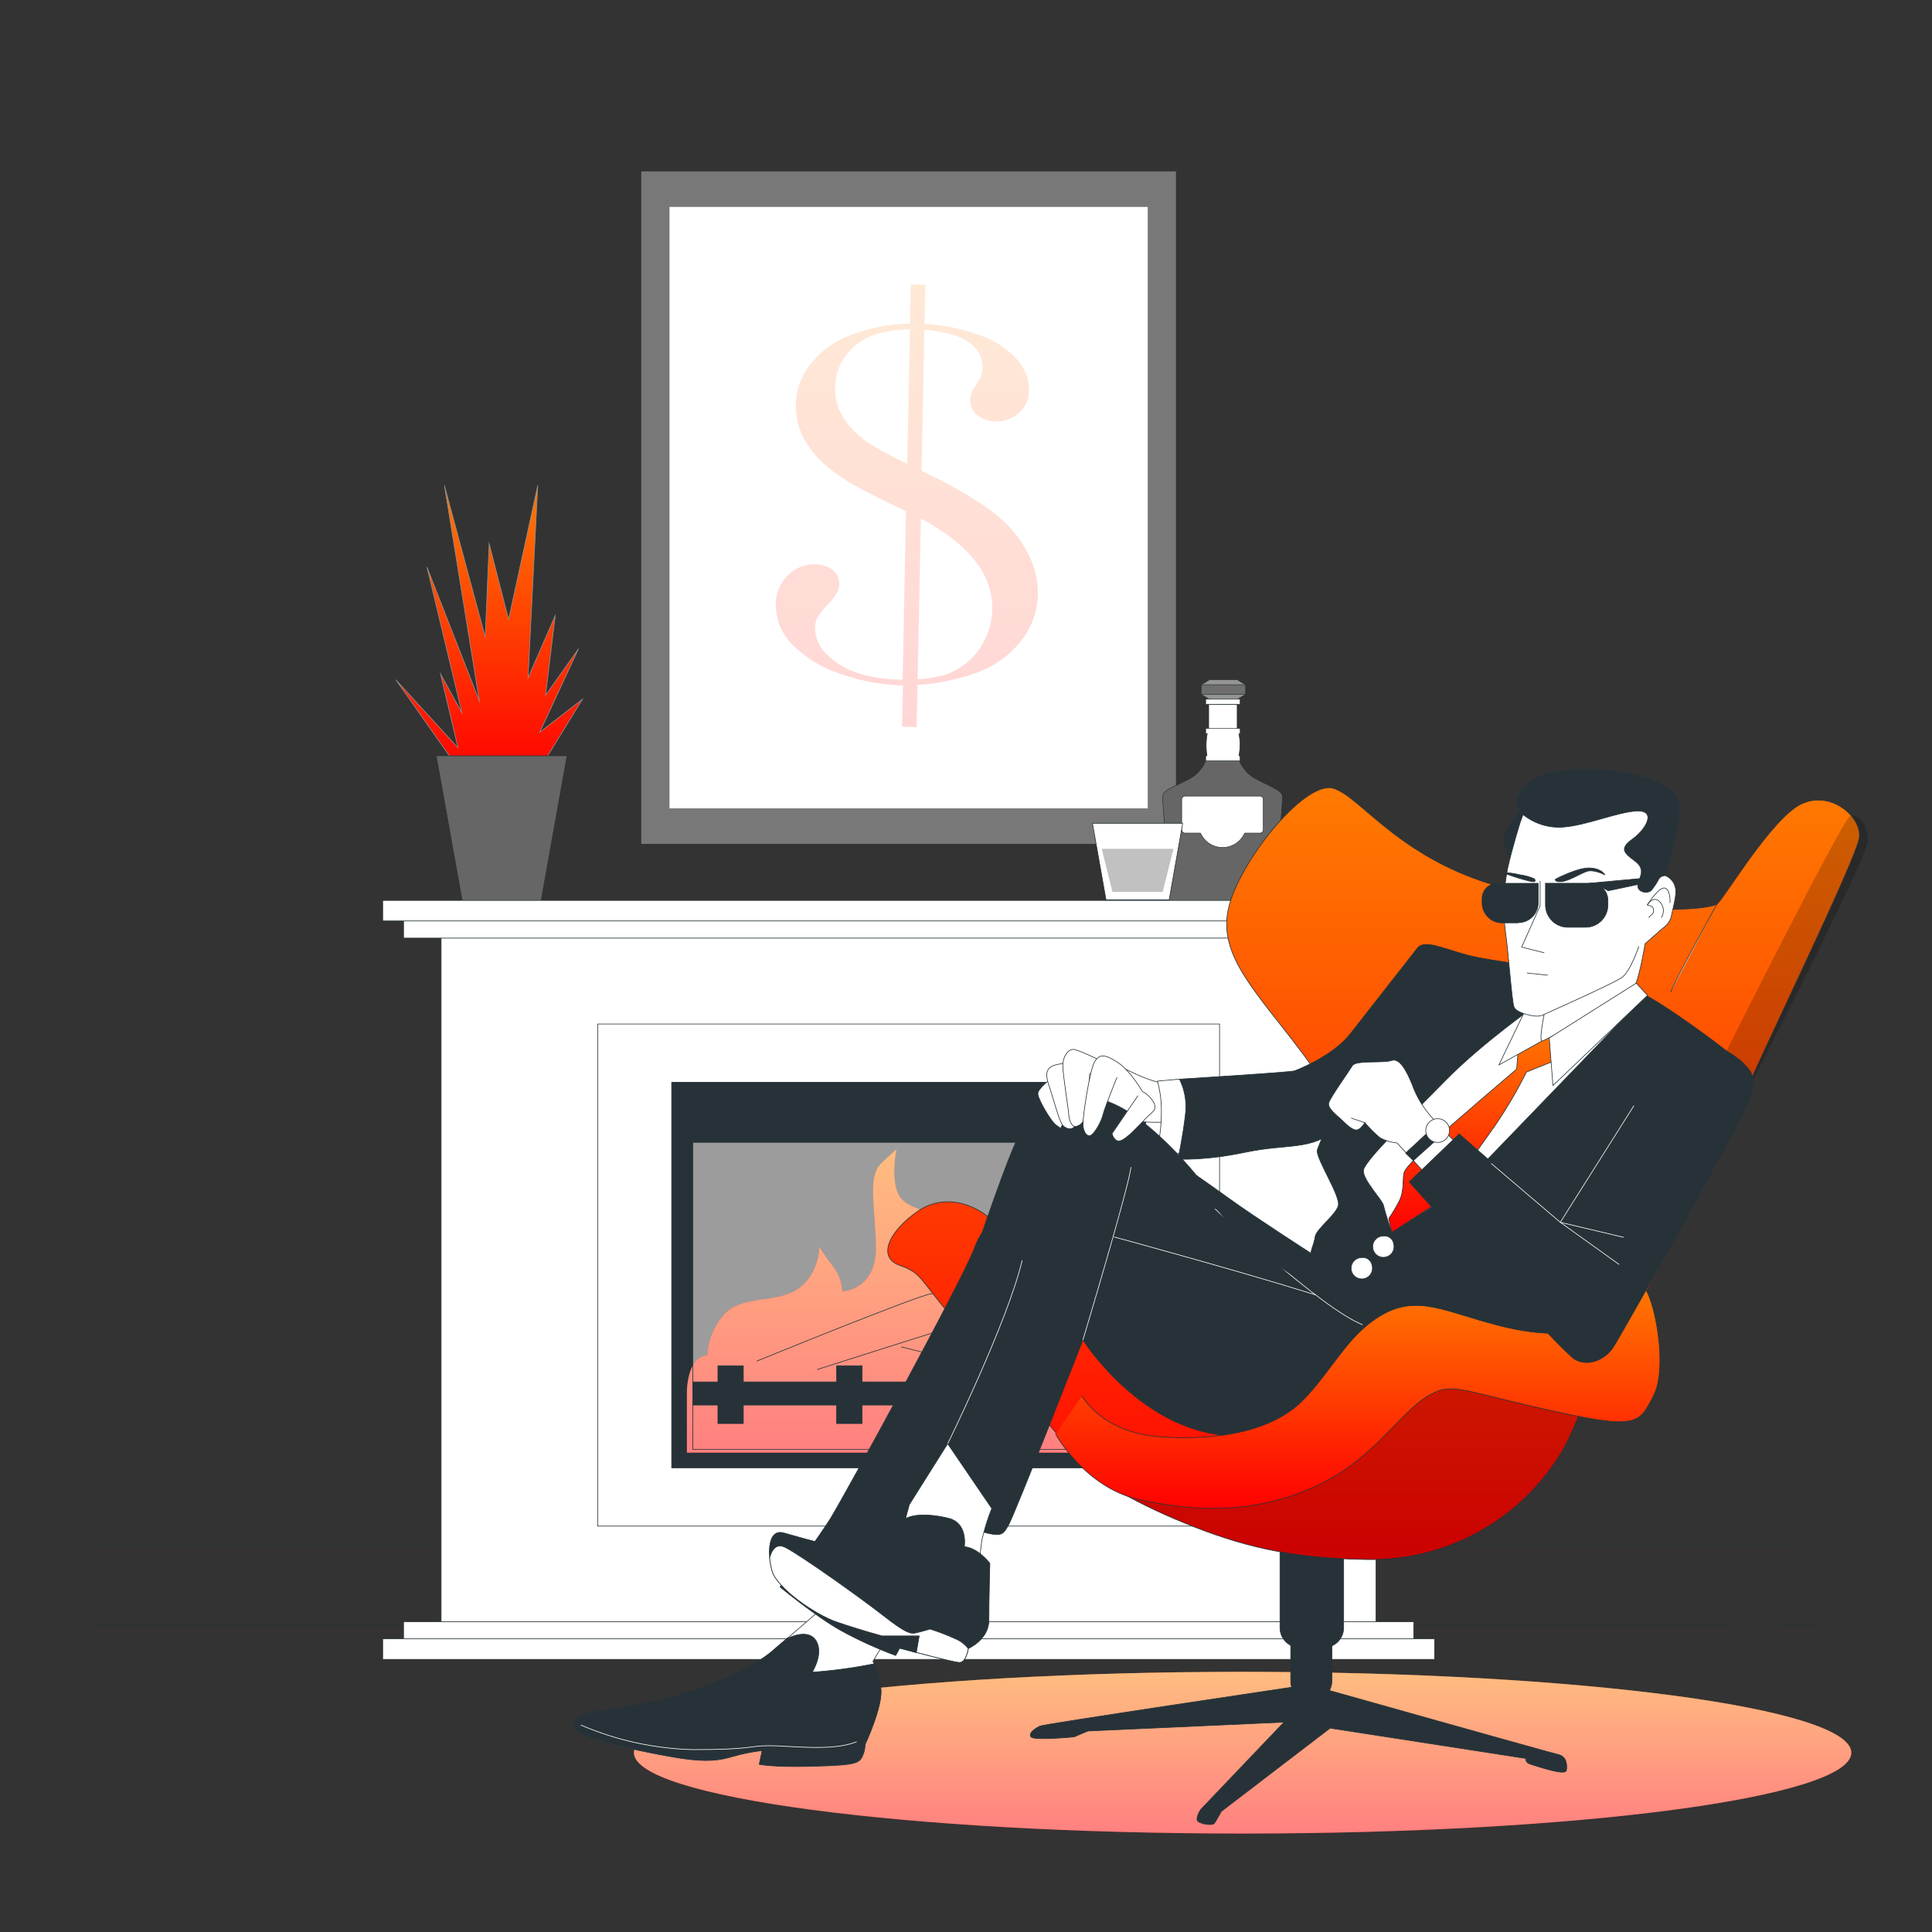 <?xml version="1.0" encoding="UTF-8"?> <svg xmlns="http://www.w3.org/2000/svg" width="3019" height="3019" viewBox="0 0 3019 3019" fill="none"><rect x="0" y="0" width="3019" height="3019" fill="#333333" stroke="none"/> <path d="M1837.59 267.806H1002.07V1318.75H1837.59V267.806Z" fill="#787878"></path> <path d="M1793.44 323.362H1046.21V1263.2H1793.44V323.362Z" fill="white"></path> <g opacity="0.4"> <path opacity="0.4" d="M1421.96 505.708L1423.12 444.517L1445.87 444.95L1444.65 506.214C1476.41 507.85 1507.71 514.583 1537.34 526.153C1557.44 533.812 1575.41 546.203 1589.71 562.276C1601.62 575.593 1608.12 592.887 1607.92 610.752C1607.93 617.259 1606.54 623.693 1603.86 629.623C1601.19 635.553 1597.27 640.844 1592.39 645.141C1582.3 654.299 1569.01 659.103 1555.4 658.506C1545.17 658.596 1535.23 655.122 1527.29 648.681C1523.73 645.976 1520.86 642.462 1518.93 638.429C1517 634.396 1516.05 629.961 1516.17 625.49C1516.3 619.419 1517.97 613.481 1521.01 608.224L1530.4 593.124C1534.58 585.138 1536.18 576.058 1535.01 567.124C1533.83 558.19 1529.93 549.836 1523.83 543.203C1514.46 533.717 1502.74 526.886 1489.87 523.408C1475.05 519.197 1459.86 516.462 1444.5 515.244L1440.09 735.591L1445.15 738.12C1504.92 767.018 1547.04 793.508 1571.51 817.589C1587.17 832.801 1599.93 850.747 1609.15 870.545C1617.69 888.605 1622.04 908.363 1621.86 928.341C1621.49 954.599 1612.44 979.997 1596.14 1000.59C1578.54 1023.2 1555.01 1040.49 1528.16 1050.51C1497.79 1061.6 1466 1068.29 1433.74 1070.37L1432.44 1136.04L1409.68 1135.61L1410.91 1071.17C1378.27 1070.35 1345.97 1064.4 1315.18 1053.54C1286.29 1044.68 1259.99 1028.94 1238.53 1007.67C1230.09 999.343 1223.41 989.405 1218.89 978.445C1214.37 967.485 1212.11 955.727 1212.23 943.873C1212.2 935.581 1213.83 927.366 1217.01 919.711C1220.2 912.056 1224.89 905.116 1230.8 899.298C1236.39 893.501 1243.14 888.948 1250.61 885.935C1258.08 882.923 1266.1 881.519 1274.15 881.815C1284.06 881.606 1293.74 884.85 1301.53 890.99C1304.8 893.669 1307.4 897.077 1309.12 900.941C1310.84 904.805 1311.63 909.017 1311.43 913.242C1311.43 922.417 1304.78 933.398 1292.06 946.258C1286.58 951.766 1281.73 957.873 1277.62 964.463C1274.96 969.393 1273.57 974.903 1273.57 980.502C1273.65 995.816 1279.81 1010.47 1290.69 1021.25C1303.9 1034.92 1320.28 1045.11 1338.37 1050.94C1360.34 1058.16 1383.31 1061.87 1406.43 1061.92H1410.47L1415.67 798.878L1386.78 785.007C1359.76 771.858 1339.17 760.973 1325.01 752.352C1311.45 744.162 1298.68 734.73 1286.86 724.177C1257.39 696.916 1242.94 666.26 1243.52 632.209C1243.97 610.634 1251.12 589.733 1263.96 572.39C1277.86 553.338 1296.45 538.206 1317.93 528.465C1350.65 513.745 1386.08 505.995 1421.96 505.708ZM1421.96 514.594C1402.59 514.668 1383.35 517.689 1364.89 523.552C1347.74 529.6 1332.79 540.647 1321.97 555.268C1311.07 569.645 1305.06 587.144 1304.85 605.189C1304.52 627.424 1312.54 648.974 1327.32 665.586C1335.69 675.542 1345.42 684.273 1356.22 691.522C1374.47 702.833 1393.33 713.132 1412.71 722.371L1417.7 724.899L1421.96 514.594ZM1433.88 1061.34C1446.83 1060.77 1459.68 1058.88 1472.24 1055.71C1482.03 1052.91 1491.37 1048.72 1499.98 1043.28C1515.15 1033.75 1527.59 1020.46 1536.11 1004.7C1545.24 988.601 1550.21 970.473 1550.56 951.965C1551.62 898.022 1514.46 850.798 1439.08 810.293L1433.88 1061.34Z" fill="url(#paint0_linear)"></path> </g> <path d="M1933.24 1062.07H1890.11L1877.03 1070.09V1085.04L1890.11 1092.99H1933.24L1946.32 1085.04V1070.09L1933.24 1062.07Z" fill="#949494" stroke="#263238" stroke-width="0.889" stroke-linecap="round" stroke-linejoin="round"></path> <path d="M1946.32 1070.09H1877.03V1085.04H1946.32V1070.09Z" fill="#6E6E6E" stroke="#263238" stroke-width="0.889" stroke-linecap="round" stroke-linejoin="round"></path> <path d="M1937.86 1092.55H1884.04V1100.5H1937.86V1092.55Z" fill="white" stroke="#263238" stroke-width="0.889" stroke-linecap="round" stroke-linejoin="round"></path> <path d="M1933.24 1100.93H1888.74V1184.74H1933.24V1100.93Z" fill="white" stroke="#263238" stroke-width="0.889" stroke-linecap="round" stroke-linejoin="round"></path> <path d="M1992.26 1390.06C1991.82 1388.93 1991.67 1387.72 1991.83 1386.52C1993.42 1370.55 2005.12 1253.73 2003.82 1244.12C2002.52 1234.51 1986.91 1230.11 1964.01 1217.9C1950.9 1211.53 1940.81 1200.27 1935.91 1186.54L1927.46 1182.79H1893.5L1884.98 1186.54C1880.07 1200.27 1869.98 1211.53 1856.87 1217.9C1833.97 1230.11 1818.51 1233.79 1817.07 1244.12C1815.62 1254.45 1827.47 1370.55 1829.06 1386.52C1829.21 1387.72 1829.06 1388.93 1828.63 1390.06L1825.01 1400.39C1824.48 1401.94 1824.42 1403.61 1824.85 1405.2C1825.27 1406.78 1826.16 1408.2 1827.4 1409.28V1409.28C1828.88 1410.57 1830.78 1411.28 1832.74 1411.3H1988.14C1990.11 1411.28 1992.01 1410.57 1993.49 1409.28C1994.73 1408.2 1995.61 1406.78 1996.04 1405.2C1996.46 1403.61 1996.41 1401.94 1995.87 1400.39L1992.26 1390.06Z" fill="#666666" stroke="#263238" stroke-width="0.889" stroke-linecap="round" stroke-linejoin="round"></path> <path d="M1968.85 1243.98H1851.75C1851.06 1243.98 1850.39 1244.11 1849.75 1244.37C1849.12 1244.64 1848.55 1245.02 1848.07 1245.5C1847.58 1245.99 1847.2 1246.56 1846.94 1247.19C1846.68 1247.82 1846.54 1248.5 1846.54 1249.18V1296.65C1846.54 1297.33 1846.68 1298.01 1846.94 1298.64C1847.2 1299.27 1847.58 1299.84 1848.07 1300.32C1848.55 1300.81 1849.12 1301.19 1849.75 1301.45C1850.39 1301.71 1851.06 1301.85 1851.75 1301.85H1875.88C1878.83 1308.55 1883.67 1314.25 1889.81 1318.25C1895.95 1322.25 1903.12 1324.38 1910.44 1324.38C1917.77 1324.38 1924.94 1322.25 1931.08 1318.25C1937.21 1314.25 1942.06 1308.55 1945.01 1301.85H1968.85C1970.23 1301.85 1971.56 1301.3 1972.53 1300.32C1973.51 1299.35 1974.06 1298.03 1974.06 1296.65V1249.18C1974.06 1247.8 1973.51 1246.48 1972.53 1245.5C1971.56 1244.53 1970.23 1243.98 1968.85 1243.98Z" fill="white" stroke="#263238" stroke-width="0.889" stroke-linecap="round" stroke-linejoin="round"></path> <path d="M1937.86 1138.43H1884.04V1146.38H1886.5C1884.36 1157.83 1884.24 1169.56 1886.13 1181.05H1884.04V1189H1937.86V1181.05H1935.91C1938.25 1169.61 1938.25 1157.82 1935.91 1146.38H1938.01L1937.86 1138.43Z" fill="white" stroke="#263238" stroke-width="0.889" stroke-linecap="round" stroke-linejoin="round"></path> <path d="M1826.97 1406.02H1728.28L1707.11 1286.46H1848.13L1826.97 1406.02Z" fill="white" stroke="#263238" stroke-linecap="round" stroke-linejoin="round"></path> <path opacity="0.4" d="M1816.85 1393.74H1738.39L1721.56 1326.34H1833.68L1816.85 1393.74Z" fill="#666666"></path> <path d="M712.732 1195.94L618.524 1062.21L715.766 1168.56L688.385 1053.11L721.835 1113.87L667.145 886.005L749.143 1095.66L694.454 758.421L758.246 995.384L764.387 849.522L794.73 968.076L840.316 758.421L825.145 1059.18L867.625 962.007L852.453 1086.56L904.109 1013.59L843.351 1144.28L910.177 1092.63L837.282 1211.11L709.698 1214.14L712.732 1195.94Z" fill="url(#paint1_linear)" stroke="#919191" stroke-miterlimit="10"></path> <path d="M845.229 1409.64H722.558L681.667 1181.05H886.12L845.229 1409.64Z" fill="#666666" stroke="#263238" stroke-linecap="round" stroke-linejoin="round"></path> <path d="M2778.79 2539.26H2837.67" stroke="#263238" stroke-linecap="round" stroke-linejoin="round"></path> <path d="M150.161 2539.26H2703.95" stroke="#263238" stroke-linecap="round" stroke-linejoin="round"></path> <path d="M150.161 2413.62H2806.1" stroke="#263238" stroke-linecap="round" stroke-linejoin="round"></path> <path d="M2150.26 1448.43H689.324V2536.44H2150.26V1448.43Z" fill="white" stroke="#263238" stroke-linecap="round" stroke-linejoin="round"></path> <path d="M1905.71 1600.15H933.945V2384.73H1905.71V1600.15Z" fill="white" stroke="#263238" stroke-linecap="round" stroke-linejoin="round"></path> <path d="M1790.12 1691.18H1049.54V2293.7H1790.12V1691.18Z" fill="#263238" stroke="#263238" stroke-linecap="round" stroke-linejoin="round"></path> <path d="M1757.18 1720.07H1082.55V2264.8H1757.18V1720.07Z" fill="#9C9C9C"></path> <path d="M1105.38 2117.85C1106.5 2093.21 1116.51 2069.8 1133.56 2051.97C1161.81 2023.79 1212.59 2036.94 1246.48 2014.33C1280.36 1991.71 1280.29 1948.51 1280.29 1948.51C1280.29 1948.51 1289.75 1963.54 1302.9 1980.52C1310.95 1991.44 1315.53 2004.53 1316.05 2018.08C1316.05 2018.08 1370.59 2016.21 1368.72 1946.63C1366.84 1877.06 1355.57 1837.54 1378.18 1816.59L1400.72 1795.93C1400.72 1795.93 1391.33 1842.96 1404.48 1867.38C1417.63 1891.8 1455.05 1888.11 1511.69 1923.88C1568.33 1959.64 1566.23 2006.6 1566.23 2006.6C1570.48 1991.89 1575.52 1977.42 1581.33 1963.25C1588.56 1946.34 1588.56 1914.34 1588.56 1914.34C1588.56 1914.34 1595.78 1953.86 1628.08 1974.59C1660.37 1995.33 1684.5 2006.52 1686.38 2032.89C1688.26 2059.26 1688.26 2070.53 1688.26 2070.53L1708.99 2025.38C1708.99 2025.38 1710.87 2021.62 1729.65 2044.16C1748.44 2066.7 1765.7 2126.96 1765.7 2126.96V2269.93H1073.38V2174.28C1073.38 2174.28 1073.38 2119.73 1105.38 2117.85Z" fill="url(#paint2_linear)"></path> <path opacity="0.5" d="M1105.38 2117.85C1106.5 2093.21 1116.51 2069.8 1133.56 2051.97C1161.81 2023.79 1212.59 2036.94 1246.48 2014.33C1280.36 1991.71 1280.29 1948.51 1280.29 1948.51C1280.29 1948.51 1289.75 1963.54 1302.9 1980.52C1310.95 1991.44 1315.53 2004.53 1316.05 2018.08C1316.05 2018.08 1370.59 2016.21 1368.72 1946.63C1366.84 1877.06 1355.57 1837.54 1378.18 1816.59L1400.72 1795.93C1400.72 1795.93 1391.33 1842.96 1404.48 1867.38C1417.63 1891.8 1455.05 1888.11 1511.69 1923.88C1568.33 1959.64 1566.23 2006.6 1566.23 2006.6C1570.48 1991.89 1575.52 1977.42 1581.33 1963.25C1588.56 1946.34 1588.56 1914.34 1588.56 1914.34C1588.56 1914.34 1595.78 1953.86 1628.08 1974.59C1660.37 1995.33 1684.5 2006.52 1686.38 2032.89C1688.26 2059.26 1688.26 2070.53 1688.26 2070.53L1708.99 2025.38C1708.99 2025.38 1710.87 2021.62 1729.65 2044.16C1748.44 2066.7 1765.7 2126.96 1765.7 2126.96V2269.93H1073.38V2174.28C1073.38 2174.28 1073.38 2119.73 1105.38 2117.85Z" fill="white"></path> <path d="M1182.47 2126.96C1182.47 2126.96 1430.85 2025.38 1455.27 2021.62C1479.68 2017.87 1491.39 2032.89 1492.91 2042.29C1494.42 2051.68 1494.78 2072.41 1485.68 2074.29C1476.58 2076.17 1276.82 2140.1 1276.82 2140.1" stroke="#263238" stroke-miterlimit="10"></path> <path d="M1489.15 2083.97L1649.03 2127.25" stroke="#263238" stroke-miterlimit="10"></path> <path d="M1408.23 2104.63L1588.85 2149.79" stroke="#263238" stroke-miterlimit="10"></path> <path d="M1757.18 1720.07H1082.55V2264.8H1757.18V1720.07Z" stroke="#263238" stroke-linecap="round" stroke-linejoin="round"></path> <path d="M1757.18 1720.07H1082.55V1785.09H1757.18V1720.07Z" fill="#263238" stroke="#263238" stroke-linecap="round" stroke-linejoin="round"></path> <path d="M2209.07 1430.88H630.59V1465.92H2209.07V1430.88Z" fill="white" stroke="#263238" stroke-linecap="round" stroke-linejoin="round"></path> <path d="M2241.65 1407.04H598.008V1439.11H2241.65V1407.04Z" fill="white" stroke="#263238" stroke-linecap="round" stroke-linejoin="round"></path> <path d="M630.589 2569.1H2209.07V2534.06H630.589V2569.1Z" fill="white" stroke="#263238" stroke-linecap="round" stroke-linejoin="round"></path> <path d="M598.006 2592.94H2241.65V2560.86H598.006V2592.94Z" fill="white" stroke="#263238" stroke-linecap="round" stroke-linejoin="round"></path> <path d="M1757.18 2159.47H1082.55V2195.59H1757.18V2159.47Z" fill="#263238" stroke="#263238" stroke-linecap="round" stroke-linejoin="round"></path> <path d="M1161.59 2134.18H1121.85V2224.49H1161.59V2134.18Z" fill="#263238" stroke="#263238" stroke-linecap="round" stroke-linejoin="round"></path> <path d="M1347.04 2134.18H1307.31V2224.49H1347.04V2134.18Z" fill="#263238" stroke="#263238" stroke-linecap="round" stroke-linejoin="round"></path> <path d="M1532.42 2134.18H1492.69V2224.49H1532.42V2134.18Z" fill="#263238" stroke="#263238" stroke-linecap="round" stroke-linejoin="round"></path> <path d="M1717.88 2134.18H1678.14V2224.49H1717.88V2134.18Z" fill="#263238" stroke="#263238" stroke-linecap="round" stroke-linejoin="round"></path> <path d="M1941.76 2865.15C2467.08 2865.15 2892.94 2808.58 2892.94 2738.8C2892.94 2669.01 2467.08 2612.44 1941.76 2612.44C1416.44 2612.44 990.586 2669.01 990.586 2738.8C990.586 2808.58 1416.44 2865.15 1941.76 2865.15Z" fill="url(#paint3_linear)"></path> <path opacity="0.5" d="M1941.76 2865.15C2467.08 2865.15 2892.94 2808.58 2892.94 2738.8C2892.94 2669.01 2467.08 2612.44 1941.76 2612.44C1416.44 2612.44 990.586 2669.01 990.586 2738.8C990.586 2808.58 1416.44 2865.15 1941.76 2865.15Z" fill="white"></path> <path d="M2032.21 2634.48C2032.21 2634.48 1630.96 2694.15 1624.82 2697.26C1618.68 2700.36 1606.47 2707.95 1611.03 2714.09C1615.58 2720.23 1678.43 2714.09 1678.43 2714.09L1700.1 2704.92L2006.42 2691.12L1876.38 2827.44C1876.38 2827.44 1867.21 2841.24 1871.76 2845.79C1876.31 2850.34 1894.73 2853.45 1897.84 2848.9C1900.94 2844.35 1908.53 2830.48 1908.53 2830.48L2078.52 2700.44L2384.91 2747.9C2384.91 2747.9 2381.81 2754.04 2392.57 2757.15C2403.34 2760.26 2446.18 2775.5 2447.69 2766.32C2449.21 2757.15 2447.69 2744.65 2435.41 2741.83C2423.13 2739.01 2062.77 2637.51 2062.77 2637.51L2032.21 2634.48Z" fill="#263238" stroke="#263238" stroke-linecap="round" stroke-linejoin="round"></path> <path d="M2052.51 2522.64H2045.58C2029.74 2522.64 2016.9 2535.48 2016.9 2551.32V2627.18C2016.9 2643.02 2029.74 2655.86 2045.58 2655.86H2052.51C2068.35 2655.86 2081.2 2643.02 2081.2 2627.18V2551.32C2081.2 2535.48 2068.35 2522.64 2052.51 2522.64Z" fill="#263238" stroke="#263238" stroke-linecap="round" stroke-linejoin="round"></path> <path d="M2000.06 2401.49H2099.62V2543.59C2099.62 2551.79 2096.36 2559.66 2090.56 2565.46C2084.76 2571.26 2076.9 2574.51 2068.7 2574.51H2031.06C2022.86 2574.51 2014.99 2571.26 2009.19 2565.46C2003.39 2559.66 2000.14 2551.79 2000.14 2543.59V2401.49H2000.06Z" fill="#263238" stroke="#263238" stroke-linecap="round" stroke-linejoin="round"></path> <path d="M2481 2185.69C2465.39 2211.05 2457.16 2240.31 2441.91 2266.17C2410.59 2319.37 2365.63 2363.24 2311.67 2393.25C2257.72 2423.26 2196.74 2438.33 2135.02 2436.89C2015.52 2435.3 1937.43 2415.21 1851.67 2380.17C1765.92 2345.14 1696.92 2305.11 1667.88 2262.27C1638.84 2219.43 1534.45 2112.51 1485.46 2055.51C1436.48 1998.51 1441.03 1989.62 1405.99 1977.34C1370.96 1965.06 1387.64 1925.32 1433.59 1893.1C1479.54 1860.88 1533.15 1885.44 1557.64 1914.77C1582.13 1944.1 1652.64 1979.14 1747.57 2031.16C1842.5 2083.18 1958.96 2095.53 2032.43 2072.56C2105.9 2049.58 2130.47 1974.52 2132.06 1896.42C2133.64 1818.33 2109.01 1744.71 2037.05 1648.26C1965.1 1551.81 1903.83 1495.1 1919.15 1421.63C1934.47 1348.16 2038.57 1219.34 2083 1231.7C2127.43 1244.05 2190.21 1349.6 2363.31 1390.64C2536.41 1431.67 2671.15 1422.79 2683.43 1412.31C2695.71 1401.83 2769.18 1277.57 2815.13 1256.12C2861.08 1234.66 2908.54 1275.98 2905.51 1308.21C2902.48 1340.43 2741.37 1667.98 2720.2 1724.62C2699.03 1781.26 2505.71 2145.88 2505.71 2145.88L2481 2185.69Z" fill="url(#paint4_linear)"></path> <path opacity="0.2" d="M2481.79 2184.75C2413.74 2178.54 2347.49 2124.14 2244.4 2120.82C2123.53 2116.91 2022.17 2319.63 1862.37 2319.63C1795.71 2320.29 1730.13 2302.81 1672.65 2269.06C1704 2309.52 1770.18 2347.09 1851.67 2380.54C1937.43 2415.79 2015.52 2435.66 2135.02 2437.25C2196.76 2438.71 2257.78 2423.66 2311.76 2393.65C2365.73 2363.64 2410.72 2319.75 2442.06 2266.53C2457.3 2240.67 2465.54 2211.41 2481.14 2186.05L2481.79 2184.75Z" fill="black"></path> <path opacity="0.2" d="M2688.63 1660.76C2688.63 1660.76 2879.65 1278.8 2891.35 1274.9C2903.05 1271 2918.59 1286.6 2918.59 1313.84C2918.59 1341.08 2720.2 1724.62 2720.2 1724.62L2688.63 1660.76Z" fill="black"></path> <path d="M2481 2185.69C2465.39 2211.05 2457.16 2240.31 2441.91 2266.17C2410.59 2319.37 2365.63 2363.24 2311.67 2393.25C2257.72 2423.26 2196.74 2438.33 2135.02 2436.89C2015.52 2435.3 1937.43 2415.21 1851.67 2380.17C1765.92 2345.14 1696.92 2305.11 1667.88 2262.27C1638.84 2219.43 1534.45 2112.51 1485.46 2055.51C1436.48 1998.51 1441.03 1989.62 1405.99 1977.34C1370.96 1965.06 1387.64 1925.32 1433.59 1893.1C1479.54 1860.88 1533.15 1885.44 1557.64 1914.77C1582.13 1944.1 1652.64 1979.14 1747.57 2031.16C1842.5 2083.18 1958.96 2095.53 2032.43 2072.56C2105.9 2049.58 2130.47 1974.52 2132.06 1896.42C2133.64 1818.33 2109.01 1744.71 2037.05 1648.26C1965.1 1551.81 1903.83 1495.1 1919.15 1421.63C1934.47 1348.16 2038.57 1219.34 2083 1231.7C2127.43 1244.05 2190.21 1349.6 2363.31 1390.64C2536.41 1431.67 2671.15 1422.79 2683.43 1412.31C2695.71 1401.83 2769.18 1277.57 2815.13 1256.12C2861.08 1234.66 2908.54 1275.98 2905.51 1308.21C2902.48 1340.43 2741.37 1667.98 2720.2 1724.62C2699.03 1781.26 2505.71 2145.88 2505.71 2145.88L2481 2185.69Z" stroke="#263238" stroke-linecap="round" stroke-linejoin="round"></path> <path d="M2683.21 1412.17C2683.21 1412.17 2614.29 1537.8 2610.97 1550.01Z" fill="white"></path> <path d="M2683.21 1412.17C2683.21 1412.17 2614.29 1537.8 2610.97 1550.01" stroke="#263238" stroke-linecap="round" stroke-linejoin="round"></path> <path d="M1814.76 1691.68C1814.76 1691.68 1806.3 1691.68 1782.61 1681.78C1758.91 1671.89 1745.04 1661.05 1724.81 1660.11C1704.58 1659.17 1652.06 1702.95 1652.06 1726.72C1652.06 1750.49 1730.88 1751.21 1757.75 1752.01C1784.63 1752.8 1815.19 1755.04 1821.26 1752.8C1827.33 1750.56 1826.68 1695 1822.05 1693.05C1819.82 1691.85 1817.27 1691.37 1814.76 1691.68Z" fill="white" stroke="#263238" stroke-linecap="round" stroke-linejoin="round"></path> <path d="M1843.08 1686.26L1808.62 1689.37C1813.25 1706.06 1815.33 1723.35 1814.76 1740.66C1814.63 1761.63 1811.79 1782.49 1806.3 1802.72L1852.25 1801.93C1852.25 1801.93 1873.92 1748.32 1873.92 1726.07C1873.92 1703.82 1843.08 1686.26 1843.08 1686.26Z" fill="white" stroke="#263238" stroke-linecap="round" stroke-linejoin="round"></path> <path d="M2215.28 1481.09C2215.28 1481.09 2137.18 1580.64 2110.38 1615.1C2083.58 1649.56 2029.18 1671.02 2023.04 1673.33C2016.9 1675.64 1843.08 1686.33 1843.08 1686.33C1851.64 1703.64 1854.83 1723.12 1852.25 1742.25C1848.42 1775.99 1840.76 1811.17 1840.76 1811.17C1840.76 1811.17 1880.64 1814.28 1946.46 1800.48C2012.27 1786.68 2049.84 1798.17 2088.13 1764.36C2126.42 1730.55 2197.65 1555.28 2211.45 1524.65C2225.25 1494.02 2232.11 1475.02 2215.28 1481.09Z" fill="#263238" stroke="#263238" stroke-linecap="round" stroke-linejoin="round"></path> <path d="M1298.57 2501.19C1298.57 2501.19 1254.14 2539.48 1208.19 2579.28C1162.24 2619.09 1067.31 2649.79 1015.22 2660.49C963.133 2671.18 904.976 2675.8 900.352 2684.98C895.729 2694.15 891.177 2707.95 930.984 2718.72C974.869 2730.71 1019.36 2740.36 1064.28 2747.61C1105.6 2753.75 1125.54 2750.72 1145.41 2744.58C1160.47 2740.36 1175.83 2737.29 1191.35 2735.4L1186.8 2757.08C1186.8 2757.08 1208.48 2761.63 1266.27 2760.11C1324.07 2758.59 1339.82 2757.08 1345.74 2747.83C1349.61 2741.25 1351.7 2733.78 1351.81 2726.16C1351.81 2726.16 1379.41 2666.41 1376.37 2638.81C1375.12 2623.87 1370.94 2609.31 1364.09 2595.97L1398.12 2539.48L1298.57 2501.19Z" fill="white" stroke="#263238" stroke-linecap="round" stroke-linejoin="round"></path> <path d="M1376.45 2639.03C1375.11 2625.5 1371.6 2612.28 1366.04 2599.87C1334.07 2606.36 1301.71 2610.76 1269.16 2613.02C1269.16 2613.02 1287.58 2584.12 1275.3 2563.97C1263.02 2543.81 1232.46 2559.41 1232.46 2559.41H1230.58L1207.9 2578.99C1161.95 2618.87 1067.02 2649.5 1014.93 2660.2C962.844 2670.89 904.687 2675.51 900.063 2684.69C895.439 2693.86 890.888 2707.66 930.695 2718.43C974.58 2730.42 1019.07 2740.07 1063.99 2747.32C1105.31 2753.46 1125.25 2750.43 1145.12 2744.29C1160.18 2740.07 1175.54 2737 1191.07 2735.11L1186.51 2756.79C1186.51 2756.79 1208.19 2761.34 1265.98 2759.82C1323.78 2758.31 1339.53 2756.79 1345.45 2747.54C1349.32 2740.96 1351.41 2733.5 1351.52 2725.87C1351.52 2725.87 1379.77 2666.63 1376.45 2639.03Z" fill="#263238" stroke="#263238" stroke-linecap="round" stroke-linejoin="round"></path> <path d="M908.01 2695.74C963.716 2719.7 1023.52 2732.7 1084.14 2734.03C1177.56 2734.03 1168.38 2727.89 1202.12 2727.89C1235.86 2727.89 1301.67 2737.06 1338.37 2721.75" stroke="white" stroke-linecap="round" stroke-linejoin="round"></path> <path d="M1557.42 1914.56C1557.42 1914.56 1539.07 1905.38 1522.24 1951.33C1505.4 1997.28 1325.87 2326.57 1296.98 2374.03C1273.13 2410.83 1247.05 2446.13 1218.88 2479.73C1218.88 2479.73 1274 2525.68 1315.33 2548.65C1342.47 2563.42 1370.65 2576.22 1399.64 2586.94C1399.64 2586.94 1500.78 2403.15 1549.69 2306.7C1598.6 2210.25 1690.64 2049.37 1690.64 2049.37C1690.64 2049.37 1713.61 2001.9 1652.35 1955.95C1591.09 1910 1557.42 1914.56 1557.42 1914.56Z" fill="#263238" stroke="#263238" stroke-linecap="round" stroke-linejoin="round"></path> <path d="M2102.72 2021.77C2102.72 2021.77 2041.46 2012.59 1969.43 1934.5C1897.4 1856.4 1869.88 1837.25 1869.88 1837.25C1869.88 1837.25 1808.61 1759.88 1748.87 1729.25C1689.12 1698.62 1621.79 1703.17 1583.5 1793.55C1545.21 1883.92 1447.17 2187.21 1436.41 2245.44C1425.64 2303.67 1416.54 2340.37 1421.09 2351.06C1425.64 2361.75 1483.95 2378.66 1525.27 2390.94C1566.59 2403.22 1566.59 2398.6 1575.84 2383.28C1585.09 2367.97 1692.23 2093.8 1692.23 2093.8C1692.23 2093.8 1768.81 2214.81 1889.82 2239.3C2010.83 2263.79 2076.64 2245.44 2147.15 2214.81C2217.67 2184.17 2288.03 2135.34 2269.97 2081.51C2251.91 2027.69 2102.72 2021.77 2102.72 2021.77Z" fill="#263238" stroke="#263238" stroke-linecap="round" stroke-linejoin="round"></path> <path d="M1480.84 2256.13C1480.84 2256.13 1574.25 2066.2 1597.23 1969.68" stroke="white" stroke-linecap="round" stroke-linejoin="round"></path> <path d="M1692.23 2093.8C1692.23 2093.8 1762.67 1859.43 1767.29 1824.18" stroke="white" stroke-linecap="round" stroke-linejoin="round"></path> <path d="M1741.21 1932.98C1741.21 1932.98 1938.8 1986.58 2055.19 2023.29" stroke="white" stroke-linecap="round" stroke-linejoin="round"></path> <path d="M1898.99 1889.34C1898.99 1889.34 2065.16 2045.03 2129.02 2069.96" stroke="white" stroke-linecap="round" stroke-linejoin="round"></path> <path d="M2461.13 1517.14L2456.58 1516.63C2433.46 1514.03 2328.71 1502.18 2293.38 1492.57C2253.57 1481.88 2226.77 1468.08 2215.28 1481.09C2203.79 1494.09 2059.02 1783.65 2058.29 1798.17C2057.57 1812.69 2095.07 1869.4 2091.24 1883.92C2087.41 1898.45 2057.5 1920.05 2055.11 1932.18C2054.28 1937.96 2052.75 1943.61 2050.56 1949.02C2049.77 1951.33 2048.25 1958.19 2048.25 1958.19C2048.25 1958.19 1962.5 1903.07 1921.1 1873.23C1879.7 1843.4 1866.77 1834.94 1869.81 1837.11C1872.84 1839.28 1908.1 1918.24 1980.12 1966.5C2052.15 2014.76 2083.51 2032.39 2134.01 2053.19C2184.5 2074 2310.93 2122.84 2326.25 2125.44C2341.57 2128.04 2375.23 2140.76 2416.63 2105.57C2458.02 2070.39 2732.92 1686.55 2732.12 1674.41C2731.33 1662.28 2594.28 1564.1 2567.48 1553.4C2540.67 1542.71 2459.11 1517.28 2459.11 1517.28" fill="#263238"></path> <path d="M2461.13 1517.14L2456.58 1516.63C2433.46 1514.03 2328.71 1502.18 2293.38 1492.57C2253.57 1481.88 2226.77 1468.08 2215.28 1481.09C2203.79 1494.09 2059.02 1783.65 2058.29 1798.17C2057.57 1812.69 2095.07 1869.4 2091.24 1883.92C2087.41 1898.45 2057.5 1920.05 2055.11 1932.18C2054.28 1937.96 2052.75 1943.61 2050.56 1949.02C2049.77 1951.33 2048.25 1958.19 2048.25 1958.19C2048.25 1958.19 1962.5 1903.07 1921.1 1873.23C1879.7 1843.4 1866.77 1834.94 1869.81 1837.11C1872.84 1839.28 1908.1 1918.24 1980.12 1966.5C2052.15 2014.76 2083.51 2032.39 2134.01 2053.19C2184.5 2074 2310.93 2122.84 2326.25 2125.44C2341.57 2128.04 2375.23 2140.76 2416.63 2105.57C2458.02 2070.39 2732.92 1686.55 2732.12 1674.41C2731.33 1662.28 2594.28 1564.1 2567.48 1553.4C2540.67 1542.71 2459.11 1517.28 2459.11 1517.28" stroke="#263238" stroke-linecap="round" stroke-linejoin="round"></path> <path d="M2177.79 1943.67C2178.71 1947.04 2178.55 1950.61 2177.34 1953.88C2176.13 1957.15 2173.92 1959.96 2171.02 1961.91C2168.13 1963.87 2164.7 1964.86 2161.21 1964.76C2157.72 1964.66 2154.35 1963.47 2151.57 1961.35C2148.8 1959.23 2146.76 1956.3 2145.73 1952.96C2144.71 1949.63 2144.76 1946.05 2145.88 1942.75C2146.99 1939.44 2149.12 1936.56 2151.95 1934.53C2154.79 1932.49 2158.19 1931.39 2161.68 1931.39C2165.44 1930.91 2169.23 1931.94 2172.25 1934.23C2175.26 1936.53 2177.25 1939.92 2177.79 1943.67Z" fill="white" stroke="#263238" stroke-linecap="round" stroke-linejoin="round"></path> <path d="M2144.05 1977.34C2144.98 1980.7 2144.84 1984.26 2143.65 1987.54C2142.45 1990.81 2140.26 1993.63 2137.38 1995.6C2134.5 1997.56 2131.08 1998.58 2127.6 1998.5C2124.11 1998.42 2120.74 1997.25 2117.95 1995.16C2115.16 1993.07 2113.1 1990.15 2112.05 1986.83C2111.01 1983.5 2111.03 1979.93 2112.11 1976.62C2113.2 1973.3 2115.3 1970.42 2118.11 1968.35C2120.92 1966.29 2124.31 1965.17 2127.79 1965.13C2131.56 1964.61 2135.39 1965.6 2138.43 1967.89C2141.47 1970.18 2143.49 1973.57 2144.05 1977.34Z" fill="white" stroke="#263238" stroke-linecap="round" stroke-linejoin="round"></path> <path d="M2403.7 1568.43C2403.7 1568.43 2317.87 1628.18 2259.21 1687.85C2200.54 1747.53 2132.13 1814.28 2130.54 1828.8C2128.95 1843.32 2161.17 1876.27 2161.96 1883.92C2165.55 1897.95 2169.89 1911.77 2174.97 1925.32L2276.11 1861.75L2567.19 1559.98C2567.19 1559.98 2490.53 1556.15 2449.21 1557.67C2407.89 1559.18 2403.7 1568.43 2403.7 1568.43Z" fill="white" stroke="#263238" stroke-linecap="round" stroke-linejoin="round"></path> <path d="M2372.27 1642.92L2369.96 1670.51C2369.96 1670.51 2259.71 1764.43 2242.88 1780.76C2226.05 1797.09 2196.14 1822.88 2193.83 1832.85C2191.51 1842.82 2194.62 1861.17 2186.17 1877.28C2181.38 1886.53 2176.02 1895.49 2170.13 1904.08L2174.68 1925.75L2252.78 1875.18C2252.78 1875.18 2309.49 1797.09 2336.29 1758.8C2354.46 1732.08 2370.82 1704.18 2385.27 1675.28L2432.74 1656.14L2429.71 1598.7L2372.27 1642.92Z" fill="url(#paint5_linear)" stroke="#263238" stroke-linecap="round" stroke-linejoin="round"></path> <path d="M2409.55 1626.59L2342.22 1664.16L2387.37 1570.24C2387.37 1570.24 2421.83 1541.92 2421.83 1559.54C2421.83 1577.17 2409.55 1626.59 2409.55 1626.59Z" fill="white" stroke="#263238" stroke-linecap="round" stroke-linejoin="round"></path> <path d="M2403.33 1380.23H2415.04" stroke="#263238" stroke-linecap="round" stroke-linejoin="round"></path> <path d="M2379.93 1260.52C2379.93 1260.52 2351.03 1297.3 2349.3 1306.47C2347.56 1315.65 2357.75 1335.37 2358.47 1342.59C2359.19 1349.82 2368.44 1344.91 2372.92 1329.52C2377.4 1314.13 2398.13 1265.22 2398.13 1265.22C2398.13 1265.22 2392.93 1246 2379.93 1260.52Z" fill="#263238" stroke="#263238" stroke-linecap="round" stroke-linejoin="round"></path> <path d="M2375.59 1284.87C2375.59 1284.87 2362.44 1326.56 2355.87 1357.11C2349.3 1389.96 2348.18 1423.67 2352.55 1456.88C2356.95 1486.51 2362.44 1564.31 2365.7 1573.13C2368.95 1581.94 2387.37 1586.28 2397.48 1587.58C2402.72 1588.42 2408.09 1587.63 2412.87 1585.34C2412.87 1585.34 2404.35 1626.73 2409.76 1626.73C2415.18 1626.73 2539.81 1554.49 2549.85 1548.13C2559.89 1541.77 2570.65 1474.66 2570.65 1474.66L2597.96 1450.74C2603.96 1446.72 2608.54 1440.9 2611.04 1434.13C2613.35 1422.14 2620.43 1399.45 2618.26 1388.69C2617.61 1384.21 2615.81 1379.98 2613.04 1376.41C2610.27 1372.84 2606.62 1370.05 2602.44 1368.31C2602.44 1368.31 2627.58 1286.1 2623.25 1261.97C2623.25 1261.97 2631.99 1233.5 2570.58 1214.86C2509.17 1196.23 2419.37 1197.31 2390.84 1221.44C2362.3 1245.57 2369.16 1261.97 2374.36 1267.46L2379.86 1272.95L2375.59 1284.87Z" fill="white" stroke="#263238" stroke-linecap="round" stroke-linejoin="round"></path> <path d="M2570.65 1214.72C2509.32 1196.08 2419.45 1197.16 2390.91 1221.29C2362.37 1245.42 2369.24 1261.82 2374.44 1267.31L2379.93 1272.8C2397.22 1286.81 2419.12 1293.85 2441.34 1292.53C2478.61 1290.36 2531.21 1267.31 2559.75 1267.31C2588.28 1267.31 2571.81 1296.21 2550.93 1311.17C2530.05 1326.12 2537.78 1332.84 2554.26 1345.12C2570.73 1357.4 2564.08 1366.8 2559.75 1380.23C2555.41 1393.67 2574.19 1397.79 2580.55 1391.21C2585.22 1385.45 2589.27 1379.2 2592.62 1372.58C2593.87 1371.2 2595.4 1370.09 2597.11 1369.34C2598.81 1368.58 2600.65 1368.18 2602.51 1368.17C2602.51 1368.17 2627.66 1285.95 2623.32 1261.82C2623.32 1261.82 2632.06 1233.36 2570.65 1214.72Z" fill="#263238" stroke="#263238" stroke-linecap="round" stroke-linejoin="round"></path> <path d="M2412.8 1488.75L2377.76 1480L2406.59 1415.63V1376.84" stroke="#263238" stroke-linecap="round" stroke-linejoin="round"></path> <path d="M2386.5 1520.53L2418.29 1523.86" stroke="#263238" stroke-linecap="round" stroke-linejoin="round"></path> <path d="M2412.87 1585.12C2412.87 1585.12 2521.24 1536.93 2534.53 1527.32C2547.83 1517.71 2560.83 1479.14 2560.83 1479.14" stroke="#263238" stroke-linecap="round" stroke-linejoin="round"></path> <path d="M2415.04 1380.23H2485.91C2492.98 1380.23 2499.76 1383.04 2504.76 1388.04C2509.76 1393.04 2512.57 1399.82 2512.57 1406.89V1414.12C2512.57 1423.35 2508.9 1432.21 2502.37 1438.74C2495.84 1445.27 2486.98 1448.94 2477.75 1448.94H2449.86C2440.63 1448.94 2431.77 1445.27 2425.24 1438.74C2418.71 1432.21 2415.04 1423.35 2415.04 1414.12V1379.87V1380.23Z" fill="#263238" stroke="#263238" stroke-linecap="round" stroke-linejoin="round"></path> <path d="M2372.13 1442.07H2347.2C2338.92 1442.07 2330.99 1438.79 2325.13 1432.93C2319.28 1427.08 2315.99 1419.14 2315.99 1410.86V1404.15C2315.99 1397.82 2318.5 1391.76 2322.97 1387.29C2327.45 1382.82 2333.51 1380.31 2339.83 1380.31H2403.7V1410.58C2403.7 1418.85 2400.41 1426.79 2394.56 1432.64C2388.7 1438.5 2380.76 1441.79 2372.49 1441.79L2372.13 1442.07Z" fill="#263238" stroke="#263238" stroke-linecap="round" stroke-linejoin="round"></path> <path d="M2482.66 1380.23L2592.62 1370.12L2590.16 1375.61L2513.08 1391.94C2513.08 1391.94 2492.49 1379.8 2482.66 1380.23Z" fill="#263238" stroke="#263238" stroke-linecap="round" stroke-linejoin="round"></path> <path d="M2609.67 1410.65C2609.67 1410.65 2610.68 1389.63 2601.43 1387.67C2592.18 1385.72 2576.58 1410.65 2574.48 1413.54C2572.39 1416.43 2582.79 1412.6 2583.8 1421.2C2584.82 1429.79 2578.67 1429.79 2576.58 1433.62" stroke="#263238" stroke-linecap="round" stroke-linejoin="round"></path> <path d="M2574.48 1413.54C2574.48 1413.54 2583.8 1398.22 2594.13 1409.71C2597.04 1412.92 2598.82 1417 2599.2 1421.31C2599.58 1425.63 2598.54 1429.95 2596.23 1433.62" stroke="#263238" stroke-linecap="round" stroke-linejoin="round"></path> <path d="M2430.5 1373.88C2430.5 1373.88 2464.96 1355.53 2484.11 1356.32C2503.25 1357.11 2507.8 1367.01 2507.8 1367.01C2507.8 1367.01 2490.17 1357.84 2479.48 1361.67C2468.79 1365.5 2450.58 1376.98 2439.67 1377.7C2428.77 1378.43 2430.5 1373.88 2430.5 1373.88Z" fill="#263238" stroke="#263238" stroke-linecap="round" stroke-linejoin="round"></path> <path d="M2397.56 1373.15C2390.44 1370.14 2382.96 1368.08 2375.3 1367.01C2354.64 1362.39 2350.81 1363.98 2355.44 1366.22C2366.94 1370.49 2378.69 1374.08 2390.62 1376.98C2403.34 1380.23 2397.56 1373.15 2397.56 1373.15Z" fill="#263238" stroke="#263238" stroke-linecap="round" stroke-linejoin="round"></path> <path d="M2420.89 1621.96L2426.67 1696.3L2574.41 1555.43L2556.86 1536.28L2420.89 1621.96Z" fill="white" stroke="#263238" stroke-linecap="round" stroke-linejoin="round"></path> <path d="M1639.35 1687.85C1639.35 1687.85 1622.51 1700.93 1621.79 1708.59C1621.07 1716.24 1642.45 1753.02 1650.69 1758.36C1658.92 1763.71 1656.83 1764.5 1659.93 1757.57C1663.04 1750.63 1646.14 1689.44 1644.62 1685.32C1643.1 1681.21 1639.35 1687.85 1639.35 1687.85Z" fill="white" stroke="#263238" stroke-linecap="round" stroke-linejoin="round"></path> <path d="M1665.43 1661.84C1665.43 1661.84 1644.76 1661.84 1638.62 1670.3C1632.48 1678.75 1637.11 1690.16 1641.66 1703.96C1646.21 1717.76 1654.66 1749.91 1660.08 1757.57C1665.5 1765.23 1679.22 1767.54 1680.74 1755.26C1682.26 1742.97 1675.4 1680.19 1673.52 1670.3C1671.64 1660.4 1665.43 1661.84 1665.43 1661.84Z" fill="white" stroke="#263238" stroke-linecap="round" stroke-linejoin="round"></path> <path d="M1719.75 1657.36C1719.75 1657.36 1684.57 1639.81 1676.91 1639.81C1669.25 1639.81 1660.8 1650.5 1660.8 1665.02C1660.8 1679.54 1669.25 1730.04 1669.98 1740.88C1670.7 1751.72 1675.4 1762.55 1682.26 1760.02C1689.12 1757.5 1692.95 1755.4 1696.71 1740.09C1699.95 1719.29 1702 1698.33 1702.85 1677.3" fill="white"></path> <path d="M1719.75 1657.36C1719.75 1657.36 1684.57 1639.81 1676.91 1639.81C1669.25 1639.81 1660.8 1650.5 1660.8 1665.02C1660.8 1679.54 1669.25 1730.04 1669.98 1740.88C1670.7 1751.72 1675.4 1762.55 1682.26 1760.02C1689.12 1757.5 1692.95 1755.4 1696.71 1740.09C1699.95 1719.29 1702 1698.33 1702.85 1677.3" stroke="#263238" stroke-linecap="round" stroke-linejoin="round"></path> <path d="M1777.98 1712.42L1737.67 1771.37C1737.67 1771.37 1741.5 1786.68 1752.12 1782.06C1762.74 1777.44 1778.13 1760.39 1789.62 1748.39C1801.1 1736.4 1808.04 1735.39 1803.41 1723.9C1799.36 1716 1792.95 1709.56 1785.06 1705.48C1785.06 1705.48 1766.64 1673.33 1746.77 1660.33C1726.91 1647.32 1718.38 1646.53 1710.65 1658.81C1702.92 1671.09 1692.3 1742.25 1692.3 1756.05C1692.3 1769.85 1699.53 1777.72 1705.31 1773.68C1711.09 1769.63 1720.62 1753.74 1723.66 1741.53C1726.69 1729.32 1745.33 1683.73 1745.33 1683.73" fill="white"></path> <path d="M1777.98 1712.42L1737.67 1771.37C1737.67 1771.37 1741.5 1786.68 1752.12 1782.06C1762.74 1777.44 1778.13 1760.39 1789.62 1748.39C1801.1 1736.4 1808.04 1735.39 1803.41 1723.9C1799.36 1716 1792.95 1709.56 1785.06 1705.48C1785.06 1705.48 1766.64 1673.33 1746.77 1660.33C1726.91 1647.32 1718.38 1646.53 1710.65 1658.81C1702.92 1671.09 1692.3 1742.25 1692.3 1756.05C1692.3 1769.85 1699.53 1777.72 1705.31 1773.68C1711.09 1769.63 1720.62 1753.74 1723.66 1741.53C1726.69 1729.32 1745.33 1683.73 1745.33 1683.73" stroke="#263238" stroke-linecap="round" stroke-linejoin="round"></path> <path d="M1421.09 2350.92L1480.84 2255.99L1549.76 2357.13C1543.36 2373.05 1538.24 2389.45 1534.45 2406.18C1531.41 2424.53 1529.89 2459.79 1523.75 2463.98C1517.61 2468.17 1465.52 2463.98 1434.89 2450.18C1404.26 2436.38 1407.37 2413.48 1410.4 2395.06C1413.44 2376.63 1421.09 2350.92 1421.09 2350.92Z" fill="white" stroke="#263238" stroke-linecap="round" stroke-linejoin="round"></path> <path d="M1506.92 2416.95C1506.92 2416.95 1512.99 2380.17 1482.36 2372.52C1451.73 2364.86 1418.06 2364.86 1408.88 2378.66C1399.71 2392.46 1376.73 2429.23 1367.49 2430.75C1358.24 2432.26 1251.1 2403.15 1225.09 2395.49C1199.08 2387.83 1199.01 2429.23 1206.67 2455.24C1214.33 2481.25 1272.56 2522.64 1307.81 2534.71C1343.07 2546.77 1378.32 2556.38 1378.32 2556.38L1375.22 2567.14C1375.22 2567.14 1488.57 2597.78 1499.33 2597.78C1510.1 2597.78 1513.06 2576.1 1513.06 2576.1C1513.06 2576.1 1545.28 2562.3 1545.28 2531.67C1545.28 2501.04 1546.8 2442.81 1546.8 2442.81C1546.8 2442.81 1528.16 2418.46 1506.92 2416.95Z" fill="#263238" stroke="#263238" stroke-linecap="round" stroke-linejoin="round"></path> <path d="M1493.12 2560.93C1480.19 2554.99 1466.89 2549.87 1453.31 2545.62C1453.31 2545.62 1438 2550.24 1430.34 2551.76C1422.68 2553.27 1415.02 2551.76 1379.77 2524.16C1344.51 2496.56 1254.13 2432.26 1228.05 2418.46C1212.38 2410.16 1205.59 2423.02 1202.7 2434.5C1203.35 2441.52 1204.66 2448.46 1206.6 2455.24C1214.26 2481.25 1272.48 2522.64 1307.74 2534.71C1343 2546.77 1378.25 2556.38 1378.25 2556.38L1375.14 2567.14C1375.14 2567.14 1488.5 2597.78 1499.26 2597.78C1510.03 2597.78 1512.99 2576.1 1512.99 2576.1C1507.8 2569.41 1500.95 2564.18 1493.12 2560.93V2560.93Z" fill="white" stroke="#263238" stroke-linecap="round" stroke-linejoin="round"></path> <path d="M1431.86 2582.39L1436.41 2556.31H1378.25L1375.15 2567.07L1431.86 2582.39Z" fill="#263238" stroke="#263238" stroke-linecap="round" stroke-linejoin="round"></path> <path d="M1690.71 2181.07C1690.71 2181.07 1721.34 2239.3 1814.76 2245.44C1908.17 2251.58 1989.37 2234.67 2035.32 2188.73C2081.27 2142.78 2105.76 2084.55 2160.88 2053.92C2216 2023.29 2257.4 2049.37 2340.12 2070.82C2422.84 2092.28 2459.54 2080 2459.54 2080C2459.54 2080 2514.74 2076.89 2531.79 2052.4C2548.84 2027.91 2551.73 1994.24 2568.56 2011.08C2585.39 2027.91 2606.85 2136.64 2583.87 2181.07C2560.9 2225.5 2559.38 2234.67 2416.92 2202.74C2274.45 2170.81 2268.16 2158.82 2228.36 2183.31C2188.55 2207.8 2144.05 2281.56 2058.51 2321.3C1959.39 2367.32 1867.06 2362.04 1781.31 2343.62C1695.55 2325.2 1649.53 2241.03 1649.53 2241.03" fill="url(#paint6_linear)"></path> <path d="M1690.71 2181.07C1690.71 2181.07 1721.34 2239.3 1814.76 2245.44C1908.17 2251.58 1989.37 2234.67 2035.32 2188.73C2081.27 2142.78 2105.76 2084.55 2160.88 2053.92C2216 2023.29 2257.4 2049.37 2340.12 2070.82C2422.84 2092.28 2459.54 2080 2459.54 2080C2459.54 2080 2514.74 2076.89 2531.79 2052.4C2548.84 2027.91 2551.73 1994.24 2568.56 2011.08C2585.39 2027.91 2606.85 2136.64 2583.87 2181.07C2560.9 2225.5 2559.38 2234.67 2416.92 2202.74C2274.45 2170.81 2268.16 2158.82 2228.36 2183.31C2188.55 2207.8 2144.05 2281.56 2058.51 2321.3C1959.39 2367.32 1867.06 2362.04 1781.31 2343.62C1695.55 2325.2 1649.53 2241.03 1649.53 2241.03" stroke="#263238" stroke-linecap="round" stroke-linejoin="round"></path> <path d="M2276.62 1786.97C2276.62 1786.97 2253.64 1764.86 2237.75 1746.37C2224.17 1731.54 2213.68 1714.15 2206.9 1695.22C2197.22 1671.38 2186.6 1652.81 2174.25 1657.22C2161.89 1661.63 2118.69 1656.35 2113.34 1665.17C2108 1673.98 2078.96 1714.58 2076.35 1723.4C2073.75 1732.21 2091.31 1744.56 2098.39 1751.64C2105.47 1758.72 2113.34 1765.73 2119.56 1765.73C2125.77 1765.73 2132.78 1754.32 2132.78 1754.32C2140.01 1762.93 2147.99 1770.88 2156.62 1778.09C2164.81 1782.48 2173.8 1785.18 2183.06 1786.03L2233.63 1840.79L2276.62 1786.97Z" fill="white" stroke="#263238" stroke-linecap="round" stroke-linejoin="round"></path> <path d="M2196.35 1801.93L2245.7 1756.05L2258.92 1768.41L2208.64 1813.41L2196.35 1801.93Z" fill="#263238" stroke="#263238" stroke-linecap="round" stroke-linejoin="round"></path> <path d="M2132.78 1754.32L2111.61 1747.24" stroke="#263238" stroke-linecap="round" stroke-linejoin="round"></path> <path d="M2265.06 1766.24C2265.15 1769.93 2264.13 1773.56 2262.14 1776.68C2260.15 1779.79 2257.28 1782.23 2253.89 1783.7C2250.5 1785.17 2246.75 1785.6 2243.12 1784.93C2239.48 1784.26 2236.14 1782.51 2233.5 1779.93C2230.86 1777.34 2229.06 1774.03 2228.31 1770.41C2227.57 1766.79 2227.92 1763.04 2229.32 1759.62C2230.72 1756.2 2233.11 1753.28 2236.19 1751.23C2239.26 1749.18 2242.87 1748.09 2246.56 1748.1C2248.97 1748.08 2251.36 1748.52 2253.59 1749.42C2255.83 1750.32 2257.86 1751.64 2259.58 1753.33C2261.3 1755.01 2262.67 1757.02 2263.61 1759.24C2264.55 1761.45 2265.04 1763.83 2265.06 1766.24V1766.24Z" fill="white" stroke="#263238" stroke-linecap="round" stroke-linejoin="round"></path> <path d="M2676.85 1631.21C2676.85 1631.21 2709 1646.53 2722.8 1660.11C2736.6 1673.69 2745.78 1683.08 2735.08 1715.23C2724.39 1747.38 2532.8 2087.44 2520.59 2105.79C2508.38 2124.14 2482.3 2136.42 2460.91 2124.21C2439.53 2112 2202.06 1846.94 2202.06 1846.94L2280.16 1771.94L2438.45 1910.22L2570.15 1712.63" fill="#263238"></path> <path d="M2676.85 1631.21C2676.85 1631.21 2709 1646.53 2722.8 1660.11C2736.6 1673.69 2745.78 1683.08 2735.08 1715.23C2724.39 1747.38 2532.8 2087.44 2520.59 2105.79C2508.38 2124.14 2482.3 2136.42 2460.91 2124.21C2439.53 2112 2202.06 1846.94 2202.06 1846.94L2280.16 1771.94L2438.45 1910.22L2570.15 1712.63" stroke="#263238" stroke-linecap="round" stroke-linejoin="round"></path> <path d="M2529.84 1975.75L2438.16 1910.01L2536.92 1933.41" stroke="white" stroke-linecap="round" stroke-linejoin="round"></path> <path d="M2330.58 1818.33L2438.16 1910.01L2553.03 1728.02" stroke="white" stroke-linecap="round" stroke-linejoin="round"></path> <defs> <linearGradient id="paint0_linear" x1="1417.05" y1="444.517" x2="1417.05" y2="1136.04" gradientUnits="userSpaceOnUse"> <stop stop-color="#FF7A01"></stop> <stop offset="1" stop-color="#FF0101"></stop> </linearGradient> <linearGradient id="paint1_linear" x1="764.351" y1="758.421" x2="764.351" y2="1214.14" gradientUnits="userSpaceOnUse"> <stop stop-color="#FF7A01"></stop> <stop offset="1" stop-color="#FF0101"></stop> </linearGradient> <linearGradient id="paint2_linear" x1="1419.54" y1="1795.93" x2="1419.54" y2="2269.93" gradientUnits="userSpaceOnUse"> <stop stop-color="#FF7A01"></stop> <stop offset="1" stop-color="#FF0101"></stop> </linearGradient> <linearGradient id="paint3_linear" x1="1941.76" y1="2612.44" x2="1941.76" y2="2865.15" gradientUnits="userSpaceOnUse"> <stop stop-color="#FF7A01"></stop> <stop offset="1" stop-color="#FF0101"></stop> </linearGradient> <linearGradient id="paint4_linear" x1="2146.43" y1="1230.87" x2="2146.43" y2="2436.98" gradientUnits="userSpaceOnUse"> <stop stop-color="#FF7A01"></stop> <stop offset="1" stop-color="#FF0101"></stop> </linearGradient> <linearGradient id="paint5_linear" x1="2301.43" y1="1598.7" x2="2301.43" y2="1925.75" gradientUnits="userSpaceOnUse"> <stop stop-color="#FF7A01"></stop> <stop offset="1" stop-color="#FF0101"></stop> </linearGradient> <linearGradient id="paint6_linear" x1="2121.71" y1="2006.54" x2="2121.71" y2="2357.06" gradientUnits="userSpaceOnUse"> <stop stop-color="#FF7A01"></stop> <stop offset="1" stop-color="#FF0101"></stop> </linearGradient> </defs> </svg> 